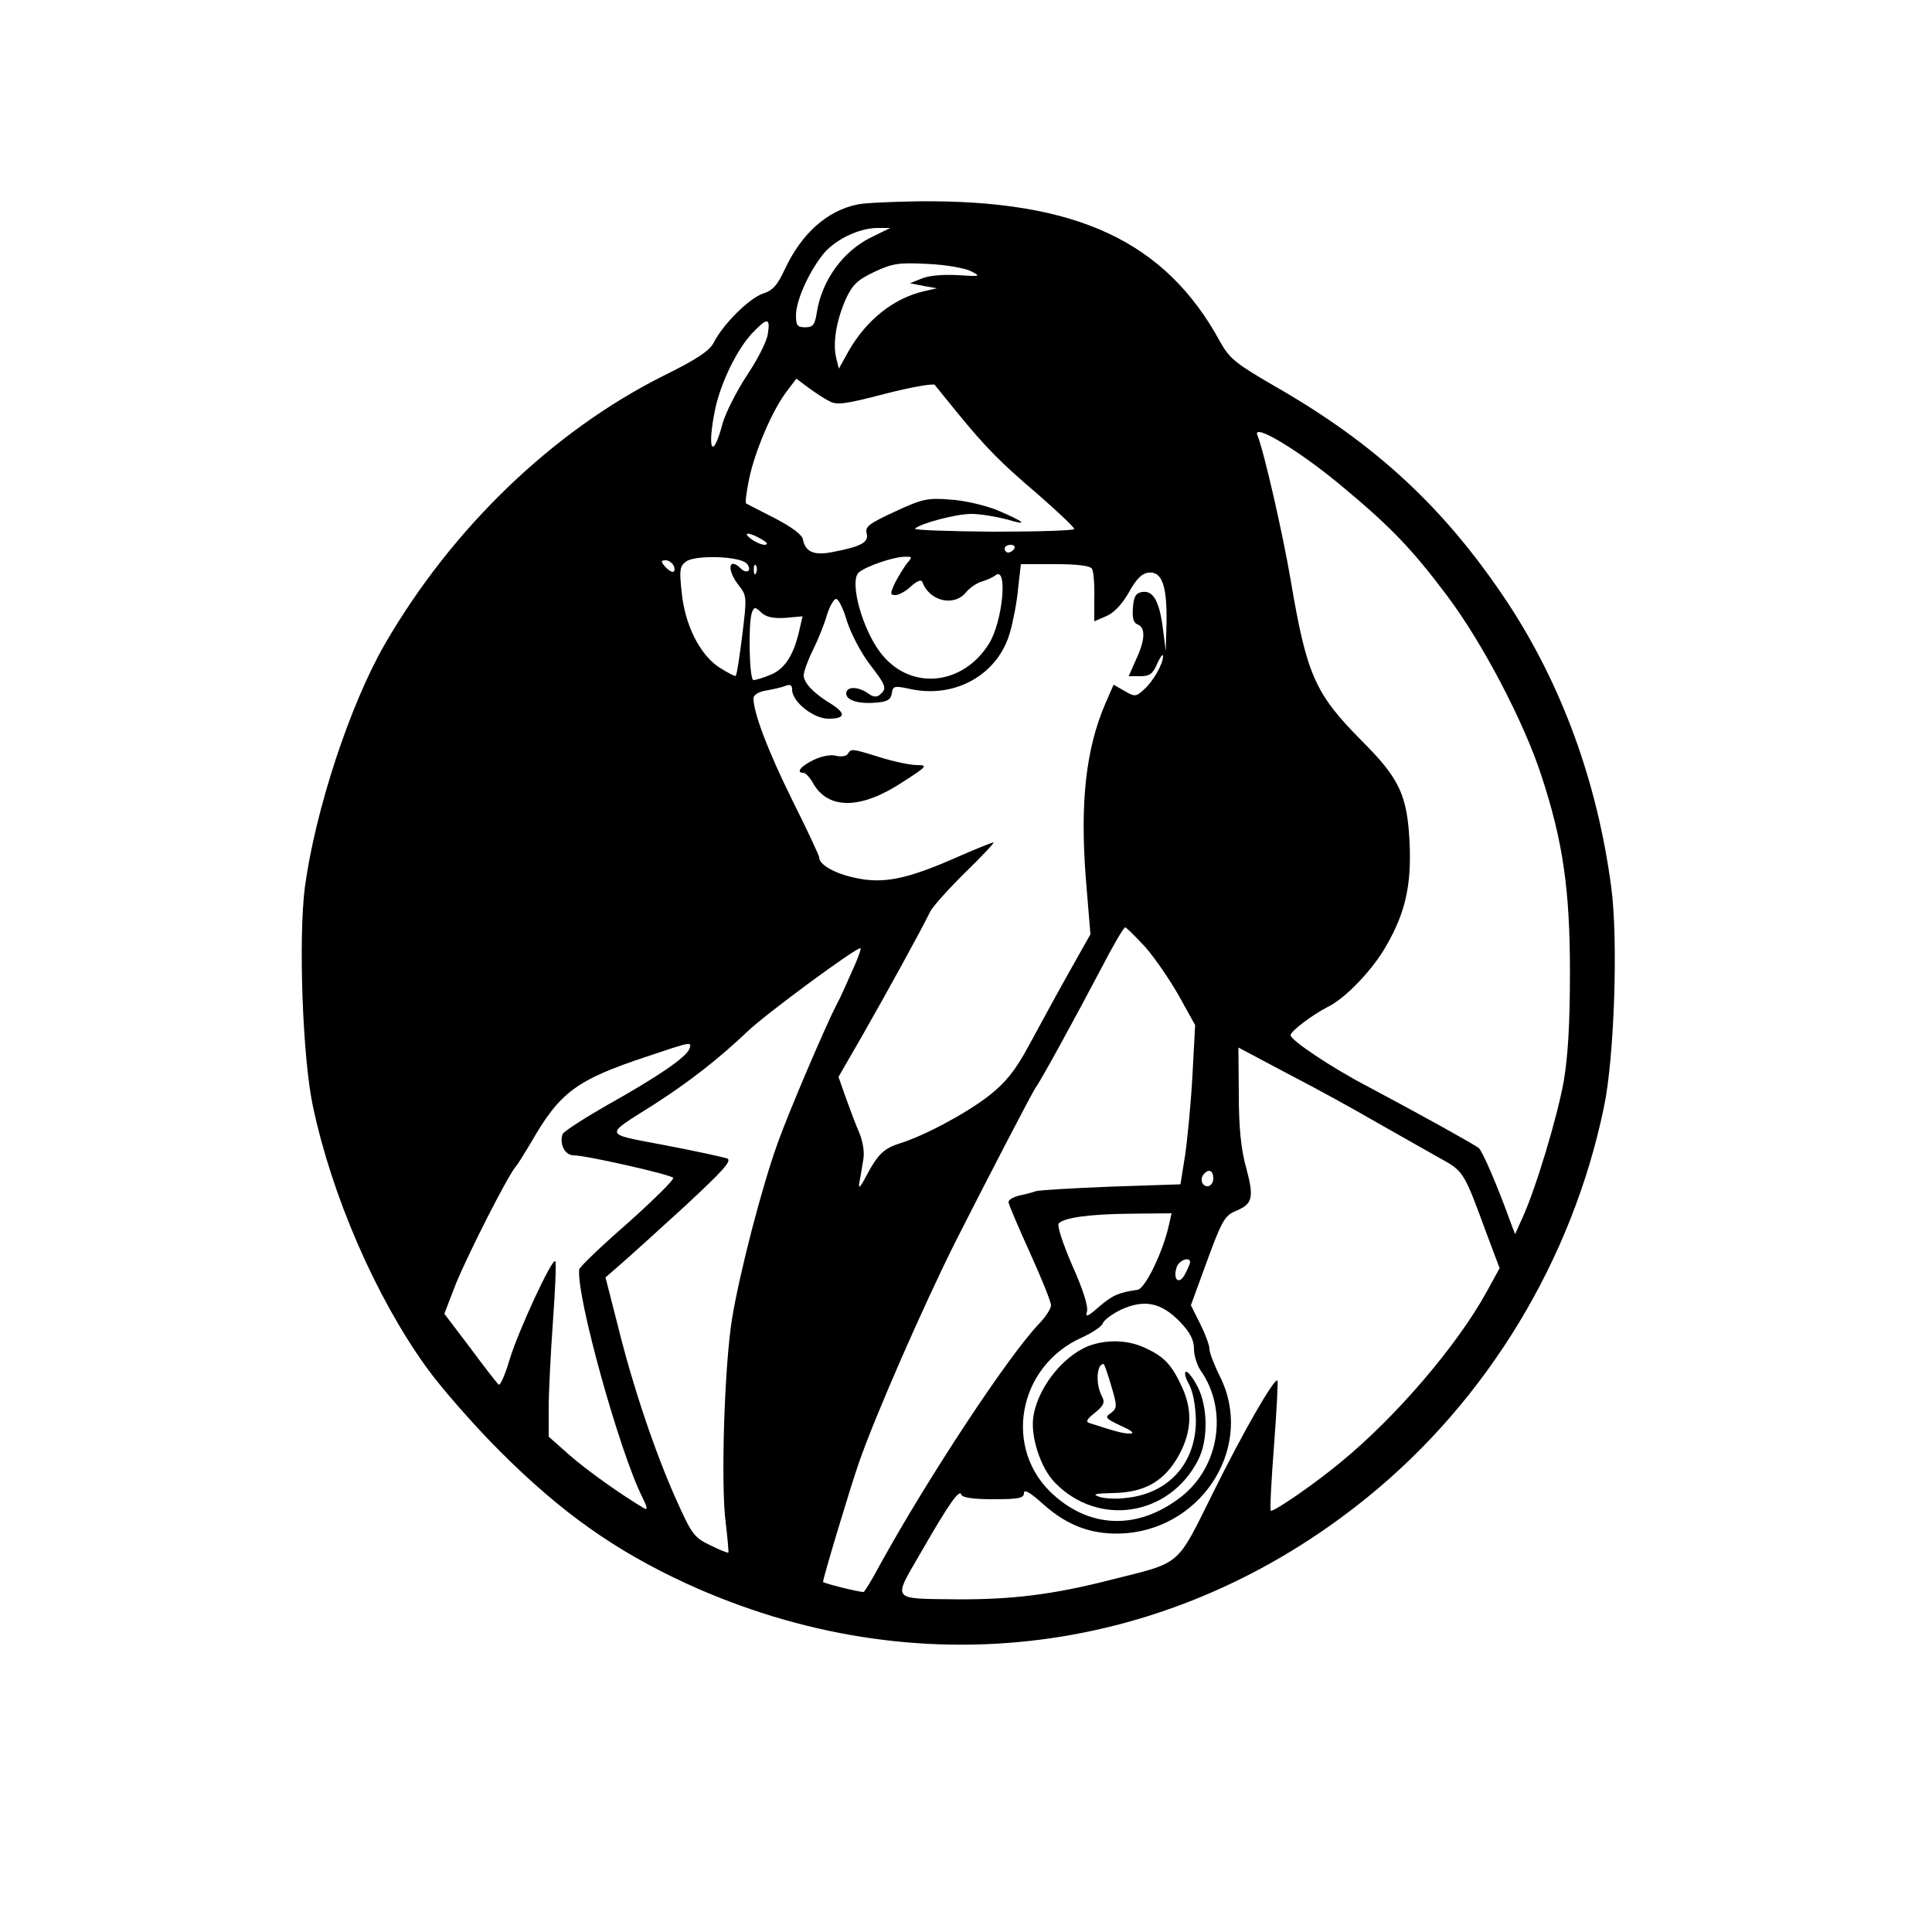 <?xml version="1.0" standalone="no"?>
<!DOCTYPE svg PUBLIC "-//W3C//DTD SVG 20010904//EN"
 "http://www.w3.org/TR/2001/REC-SVG-20010904/DTD/svg10.dtd">
<svg version="1.0" xmlns="http://www.w3.org/2000/svg"
 width="500pt" height="500pt" viewBox="0 0 500 500"
 preserveAspectRatio="xMidYMid meet">
<g transform="translate(0,500) scale(0.1,-0.1)"
fill="#000000" stroke="none">
<path d="M2220 4471 c-80 -16 -146 -76 -189 -168 -19 -41 -31 -55 -57 -63 -35
-12 -103 -79 -127 -127 -11 -21 -44 -43 -129 -85 -288 -144 -549 -396 -722
-695 -91 -158 -180 -430 -207 -629 -17 -133 -6 -443 21 -568 49 -231 162 -491
291 -671 39 -55 126 -154 193 -221 159 -159 298 -257 482 -342 596 -273 1255
-190 1764 224 309 251 529 613 611 1009 27 128 37 434 19 568 -36 273 -128
524 -268 737 -161 243 -340 410 -602 560 -102 59 -118 72 -142 115 -142 261
-372 368 -780 364 -68 -1 -139 -4 -158 -8z m33 -86 c-72 -36 -126 -111 -139
-193 -5 -33 -10 -39 -30 -39 -20 0 -24 4 -24 31 0 37 31 107 67 154 30 40 93
71 142 72 l35 0 -51 -25z m260 -87 c26 -13 25 -14 -35 -10 -37 2 -75 -1 -93
-9 l-30 -12 35 -7 35 -6 -35 -8 c-77 -18 -148 -74 -194 -155 l-25 -45 -7 28
c-9 38 0 94 24 150 18 39 30 51 74 72 47 22 63 25 138 21 48 -2 98 -11 113
-19z m-526 -163 c-3 -20 -28 -68 -55 -108 -26 -40 -54 -95 -62 -123 -26 -98
-41 -69 -19 38 15 69 56 153 95 195 40 42 48 42 41 -2z m161 -174 c18 -10 44
-6 143 20 66 17 124 27 128 23 4 -5 29 -36 56 -69 76 -93 112 -130 213 -216
50 -44 92 -83 92 -88 0 -4 -94 -7 -209 -7 -116 1 -207 4 -203 8 16 14 106 38
146 38 23 0 64 -7 91 -14 60 -18 48 -7 -25 24 -30 12 -84 25 -120 27 -59 5
-73 2 -144 -31 -67 -31 -78 -39 -73 -57 6 -23 -16 -34 -90 -48 -47 -9 -69 1
-75 33 -2 12 -29 32 -73 55 -38 19 -72 37 -74 38 -3 2 1 31 8 65 15 71 60 177
97 225 l25 33 32 -24 c18 -13 42 -29 55 -35z m1316 -212 c132 -109 190 -169
282 -292 90 -120 197 -323 243 -464 56 -170 74 -296 74 -508 0 -134 -5 -217
-16 -283 -17 -94 -72 -277 -107 -354 l-19 -42 -11 29 c-35 97 -73 185 -83 194
-13 10 -146 84 -287 159 -94 49 -200 120 -200 133 0 10 55 52 96 73 46 22 118
98 152 159 49 85 65 156 60 266 -6 123 -26 166 -123 263 -122 123 -143 170
-185 418 -20 118 -69 333 -86 374 -13 32 102 -36 210 -125z m-1494 -144 c16
-9 19 -14 9 -15 -8 0 -24 7 -35 15 -24 18 -7 19 26 0z m655 -25 c-3 -5 -10
-10 -16 -10 -5 0 -9 5 -9 10 0 6 7 10 16 10 8 0 12 -4 9 -10z m-693 -38 c6 -6
9 -15 5 -19 -4 -4 -13 -1 -19 5 -33 33 -38 -3 -6 -43 21 -27 21 -30 9 -129 -7
-55 -14 -103 -17 -105 -2 -2 -21 8 -43 22 -50 33 -89 110 -97 196 -6 56 -5 66
12 78 23 17 137 14 156 -5z m416 1 c-8 -10 -22 -33 -31 -50 -14 -30 -14 -33 1
-33 8 0 27 10 40 23 15 13 26 18 29 11 18 -50 82 -65 113 -27 9 11 27 24 41
28 13 4 29 11 35 16 33 26 19 -119 -16 -176 -66 -107 -198 -123 -275 -32 -51
59 -89 193 -62 216 20 16 87 39 116 40 22 1 23 0 9 -16z m-604 -8 c3 -8 2 -15
-3 -15 -5 0 -14 7 -21 15 -10 12 -10 15 3 15 8 0 17 -7 21 -15z m213 -17 c-3
-8 -6 -5 -6 6 -1 11 2 17 5 13 3 -3 4 -12 1 -19z m869 10 c4 -6 7 -40 6 -74
l0 -62 30 13 c20 8 41 30 59 61 19 35 34 50 51 52 35 4 48 -33 47 -126 l-2
-77 -7 55 c-9 73 -25 102 -53 98 -17 -2 -23 -11 -25 -41 -2 -26 1 -39 12 -43
21 -8 20 -40 -4 -91 l-19 -43 30 0 c24 0 33 6 44 33 8 17 14 26 15 19 0 -20
-25 -65 -50 -87 -20 -18 -23 -19 -50 -3 l-28 16 -21 -48 c-51 -118 -66 -257
-51 -452 l12 -146 -58 -103 c-32 -57 -78 -142 -103 -188 -35 -64 -59 -93 -102
-127 -58 -45 -166 -103 -230 -123 -42 -13 -58 -29 -88 -86 -15 -29 -20 -33
-17 -15 3 14 7 40 10 58 4 20 -1 48 -10 70 -9 20 -24 61 -35 91 l-19 54 64
111 c61 107 147 263 174 318 8 14 49 60 92 102 43 42 75 76 71 76 -3 0 -48
-18 -98 -40 -125 -55 -187 -68 -259 -52 -53 11 -94 34 -94 53 0 5 -31 71 -69
147 -63 127 -101 227 -101 265 0 8 13 17 33 20 17 3 40 8 50 12 12 5 17 2 17
-10 0 -31 55 -75 94 -75 43 0 46 13 9 37 -47 28 -73 56 -73 75 0 10 11 40 24
66 13 26 29 66 36 90 7 23 18 42 24 42 6 0 19 -26 28 -58 10 -31 36 -81 58
-110 44 -57 46 -64 27 -80 -8 -7 -18 -6 -31 4 -26 18 -56 18 -56 -1 0 -18 35
-28 81 -23 25 2 35 8 37 24 3 19 6 20 52 10 115 -23 224 40 254 148 8 28 18
79 21 114 l7 62 88 0 c58 0 91 -4 96 -12z m-793 -127 l44 4 -9 -39 c-14 -61
-37 -97 -73 -112 -19 -8 -39 -14 -45 -14 -11 0 -14 147 -4 175 6 15 8 15 25
-1 12 -11 31 -15 62 -13z m932 -853 c25 -29 64 -86 87 -127 l41 -74 -7 -131
c-4 -72 -13 -165 -19 -206 l-12 -75 -180 -6 c-99 -4 -187 -9 -195 -12 -8 -3
-27 -8 -42 -11 -16 -4 -28 -11 -28 -17 0 -5 25 -64 55 -130 30 -66 55 -128 55
-137 0 -9 -14 -30 -31 -48 -79 -82 -288 -399 -413 -626 -20 -38 -39 -68 -41
-68 -15 0 -105 23 -105 26 0 10 70 243 93 309 42 121 166 404 249 570 82 162
200 389 208 400 12 15 106 187 169 307 31 60 59 108 63 108 3 0 27 -24 53 -52z
m-761 -64 c-14 -32 -31 -70 -39 -84 -27 -52 -124 -278 -153 -360 -40 -111 -97
-330 -117 -450 -20 -118 -30 -429 -17 -530 5 -41 8 -76 7 -78 -1 -2 -23 7 -47
19 -42 20 -48 29 -88 118 -55 123 -112 292 -151 450 l-32 125 39 34 c22 19 96
86 166 150 99 92 123 118 110 124 -9 3 -81 19 -160 34 -163 31 -160 23 -32
104 92 59 167 117 245 191 48 46 286 221 292 215 2 -2 -8 -30 -23 -62z m-420
-199 c-9 -22 -84 -73 -211 -144 -61 -35 -114 -69 -117 -76 -9 -26 6 -55 29
-55 31 0 248 -49 257 -58 4 -4 -49 -56 -117 -117 -69 -60 -125 -114 -126 -120
-8 -69 105 -474 163 -589 12 -24 15 -35 6 -30 -60 35 -152 101 -195 139 l-53
47 0 74 c0 40 5 141 11 224 6 83 9 153 6 156 -8 9 -95 -179 -118 -254 -12 -41
-25 -70 -29 -65 -4 4 -38 47 -74 96 l-66 87 30 78 c32 78 132 275 154 302 7 8
24 36 39 61 76 133 118 164 302 225 116 39 116 39 109 19z m1781 -191 c55 -31
127 -72 159 -90 64 -35 64 -35 122 -193 l35 -93 -34 -62 c-76 -138 -234 -323
-377 -440 -66 -55 -169 -126 -181 -126 -3 0 1 75 8 167 7 92 11 169 9 170 -8
8 -90 -135 -167 -291 -96 -193 -79 -178 -266 -225 -148 -38 -257 -51 -398 -50
-170 2 -165 -5 -93 119 74 129 101 167 106 152 2 -8 31 -12 83 -12 66 0 79 3
79 16 0 11 17 1 50 -29 65 -58 131 -81 214 -75 204 17 332 230 243 406 -15 30
-27 62 -27 71 0 10 -11 39 -24 65 l-24 48 42 115 c38 104 46 117 74 129 44 18
48 34 27 112 -13 46 -19 104 -19 189 l-1 122 130 -69 c72 -37 175 -94 230
-126z m-425 -144 c0 -11 -7 -20 -15 -20 -15 0 -21 21 -8 33 12 13 23 7 23 -13z
m-115 -121 c-15 -68 -61 -164 -81 -167 -50 -7 -66 -15 -100 -44 -29 -26 -36
-28 -31 -13 4 13 -10 58 -38 120 -25 58 -40 104 -35 109 15 15 80 24 188 25
l104 1 -7 -31z m55 -96 c-1 -5 -7 -19 -14 -32 -15 -27 -31 -13 -21 19 6 19 35
29 35 13z m-27 -153 c27 -28 37 -48 37 -71 0 -17 8 -43 18 -57 70 -101 48
-246 -49 -324 -109 -86 -232 -86 -331 2 -134 118 -95 335 73 409 26 12 50 28
53 36 3 9 25 25 48 36 60 27 103 18 151 -31z"/>
<path d="M2194 3049 c-3 -6 -17 -8 -30 -5 -13 4 -39 -1 -59 -11 -33 -16 -46
-33 -26 -33 6 0 18 -13 27 -30 40 -66 124 -64 230 6 64 41 66 44 37 44 -17 0
-60 9 -95 20 -74 23 -75 23 -84 9z"/>
<path d="M2827 1520 c-68 -21 -138 -104 -152 -182 -10 -51 17 -136 55 -175
113 -116 297 -87 371 59 26 51 25 136 -1 188 -11 22 -25 40 -30 40 -6 0 -3
-15 7 -32 11 -21 17 -56 18 -94 0 -112 -72 -191 -184 -201 -25 -3 -56 -1 -68
4 -17 6 -7 8 36 9 79 1 128 27 165 86 39 64 44 122 17 184 -28 62 -47 82 -96
105 -42 20 -92 23 -138 9z m49 -107 c16 -53 15 -57 -1 -70 -17 -11 -14 -14 26
-33 29 -13 37 -20 23 -20 -18 0 -36 5 -104 27 -11 3 -8 10 14 27 24 20 26 27
17 44 -16 31 -13 82 5 82 2 0 11 -26 20 -57z"/>
</g>
</svg>
